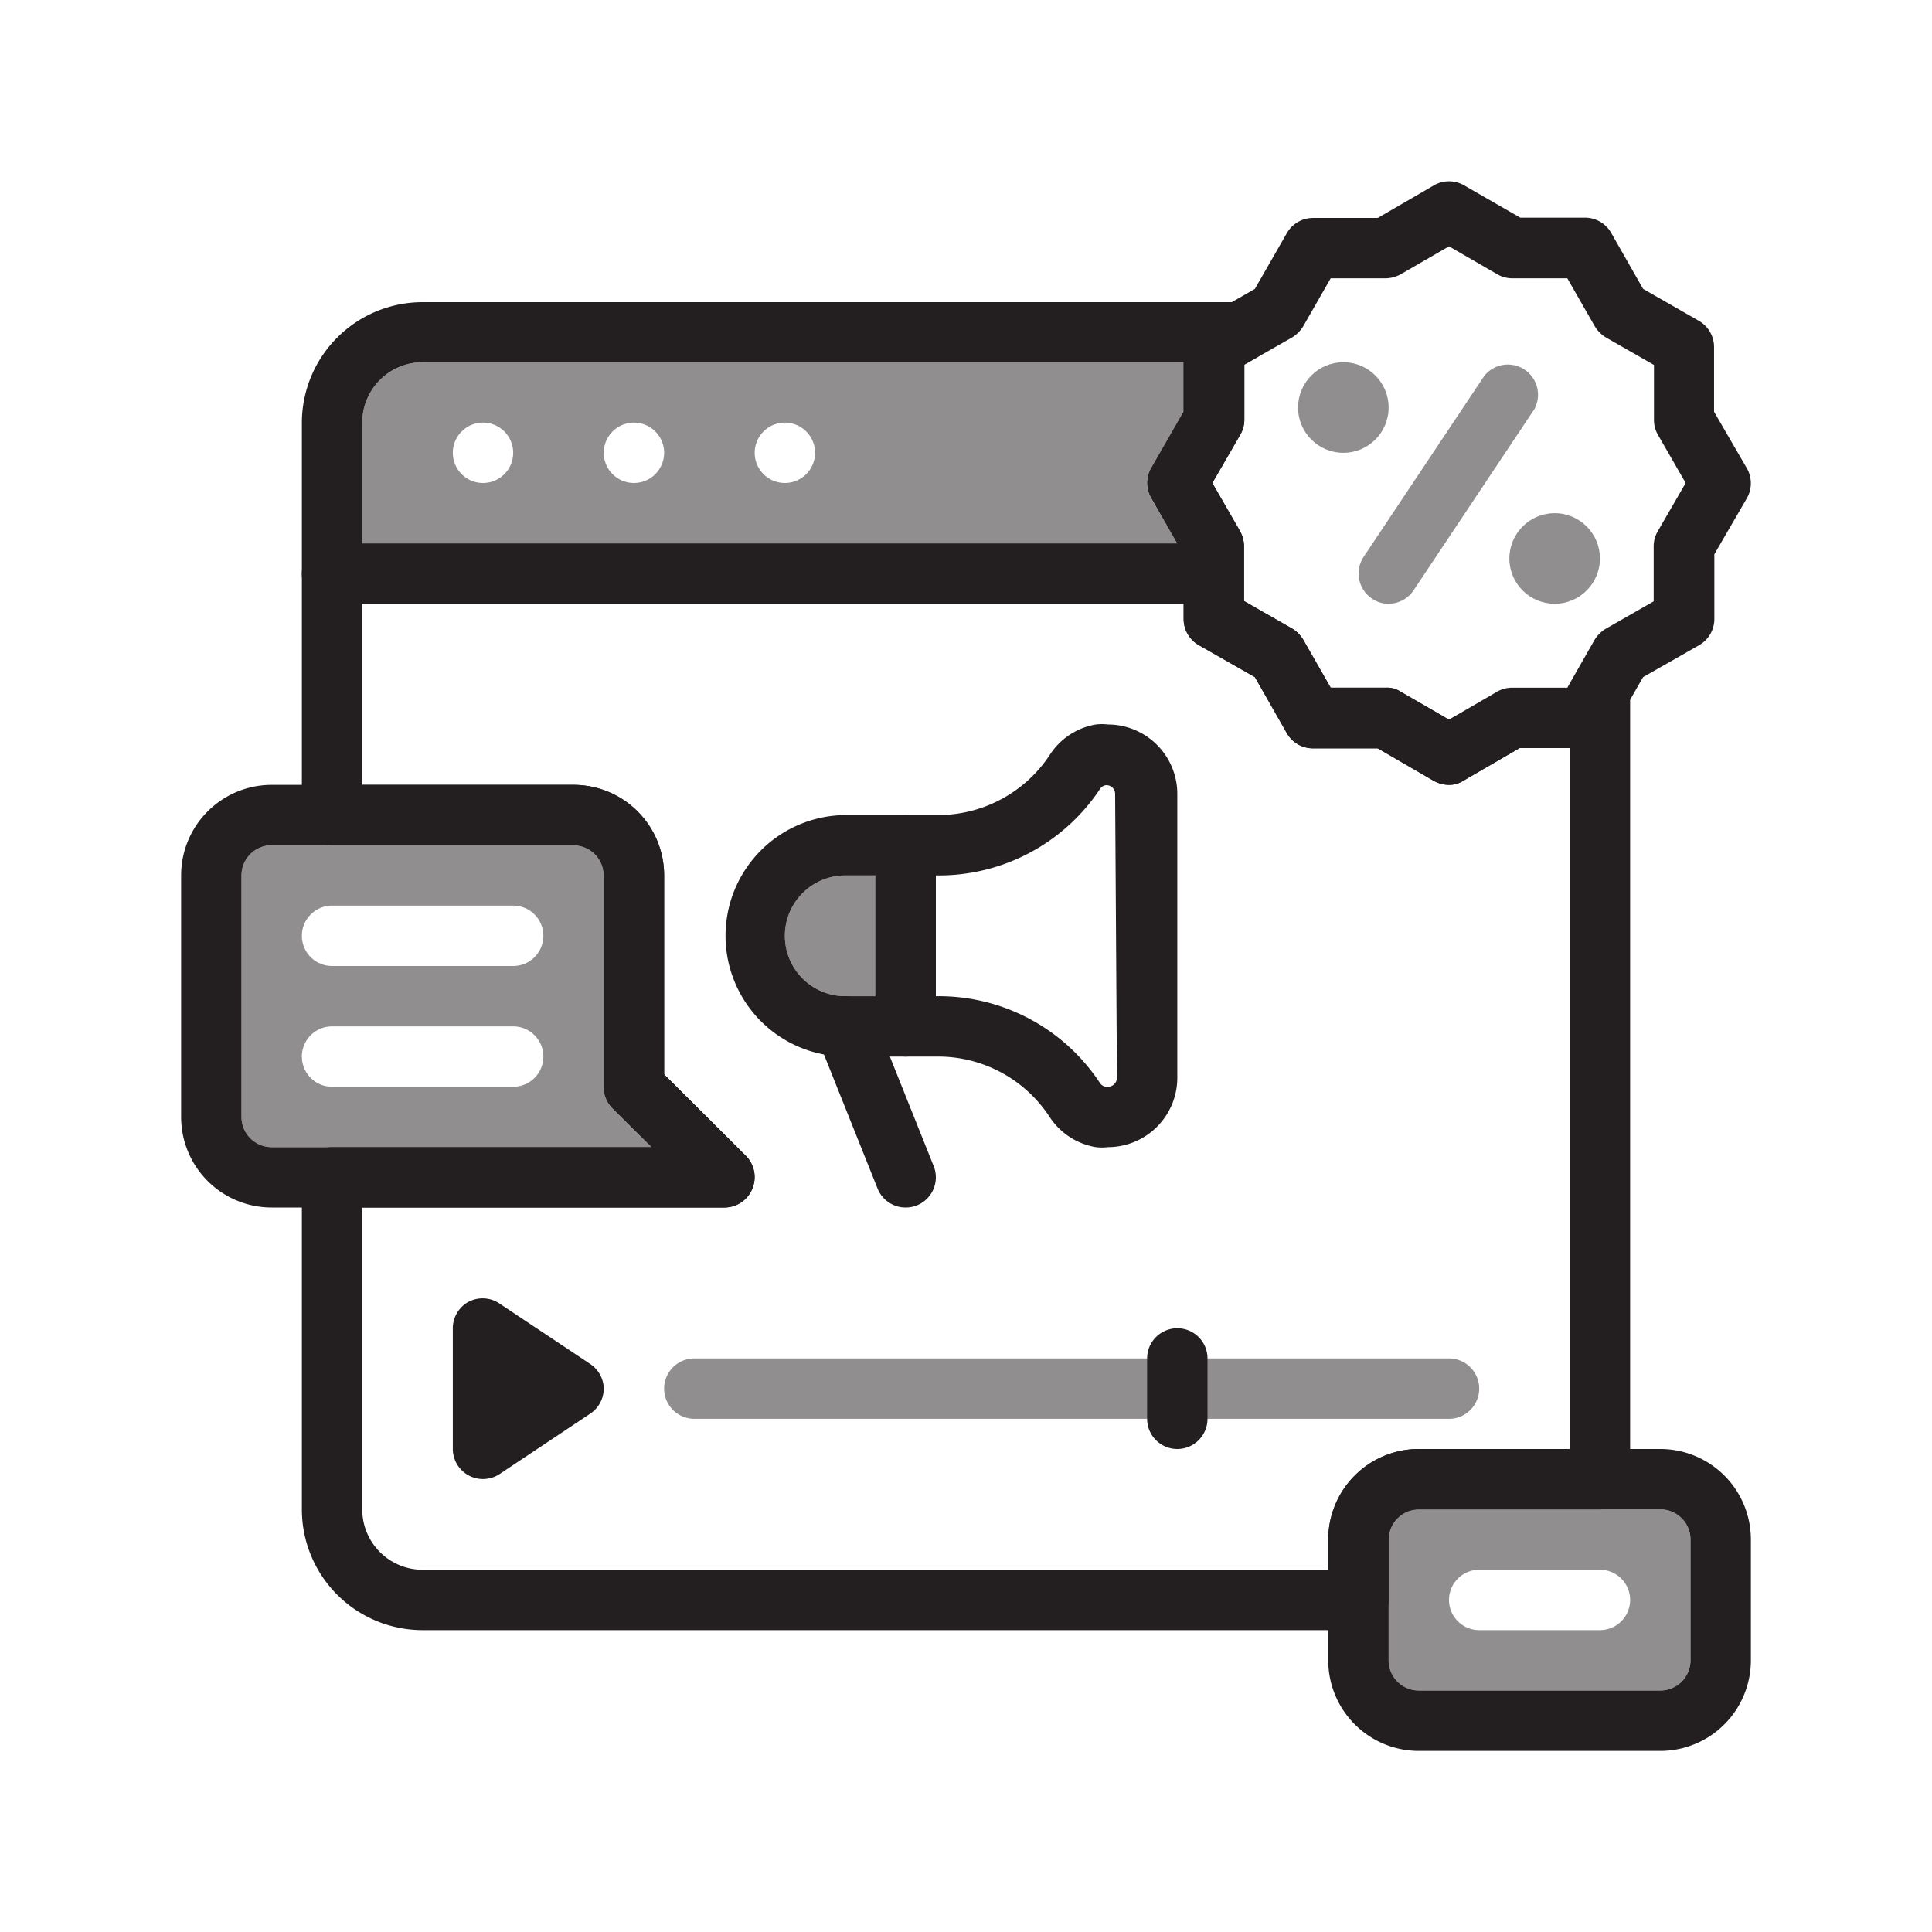 <svg xmlns="http://www.w3.org/2000/svg" viewBox="0 0 64 64"><defs><style>.cls-1,.cls-2{fill:#231f20;}.cls-2{opacity:0.5;}</style></defs><title>advertisement</title><g id="advertisement"><path class="cls-1" d="M36.7,24a1.66,1.66,0,0,0-.4,0,2.26,2.26,0,0,0-1.52,1,4.43,4.43,0,0,1-3.69,2H30a1,1,0,0,0-1,1v6a1,1,0,0,0,.39.78h0A1,1,0,0,0,30,35h1.09a4.41,4.41,0,0,1,3.68,2,2.28,2.28,0,0,0,1.53,1,1.66,1.66,0,0,0,.4,0A2.3,2.3,0,0,0,39,35.7V26.3A2.3,2.3,0,0,0,36.7,24ZM37,35.7a.3.3,0,0,1-.3.3h-.05a.28.28,0,0,1-.21-.12A6.39,6.39,0,0,0,31.09,33H31V29h.09a6.41,6.41,0,0,0,5.36-2.88.27.27,0,0,1,.2-.11h0l0-1v1h0a.29.29,0,0,1,.29.3Z"/><path class="cls-1" d="M30,27H28a4,4,0,0,0-.71,7.93h0A3.26,3.26,0,0,0,28,35h2a1,1,0,0,0,1-1V28A1,1,0,0,0,30,27Zm-4,4a2,2,0,0,1,2-2h1v4H28A2,2,0,0,1,26,31Z"/><path class="cls-1" d="M30,40a1,1,0,0,1-.93-.63l-2-5a1,1,0,1,1,1.86-.74l2,5a1,1,0,0,1-.56,1.3A1,1,0,0,1,30,40Z"/><path class="cls-1" d="M57.86,15.5l-1.08-1.86V11.5a1,1,0,0,0-.5-.87L54.43,9.57,53.37,7.71a1,1,0,0,0-.87-.5H50.36L48.5,6.14a1,1,0,0,0-1,0L45.64,7.22H43.5a1,1,0,0,0-.87.5L41.57,9.57l-.75.43-1.11.63a1,1,0,0,0-.5.87v2.14L38.14,15.5a1,1,0,0,0,0,1L39,18l.21.36V20.5a1,1,0,0,0,.5.87l1.86,1.06,1.06,1.86a1,1,0,0,0,.87.5h2.14l1.86,1.08A1.07,1.07,0,0,0,48,26a.84.84,0,0,0,.48-.14l1.86-1.08H52.5a1,1,0,0,0,.87-.5L54,23.18l.43-.75,1.86-1.06a1,1,0,0,0,.5-.87V18.36l1.08-1.86A1,1,0,0,0,57.86,15.5Zm-2.94,2.09a1,1,0,0,0-.14.5v1.83l-1.59.91a1.09,1.09,0,0,0-.37.37l-.69,1.21a0,0,0,0,0,0,0l-.21.37H50.09a1,1,0,0,0-.51.14L48,23.84l-1.59-.92a1,1,0,0,0-.5-.14H44.08l-.91-1.59a1.09,1.09,0,0,0-.37-.37l-1.59-.91V18.09a1.06,1.06,0,0,0-.14-.51L40.16,16l.92-1.59a1,1,0,0,0,.14-.5V12.08l.37-.21h0l1.21-.69a1.09,1.09,0,0,0,.37-.37l.91-1.59h1.83a1.08,1.08,0,0,0,.5-.14L48,8.16l1.59.92a1,1,0,0,0,.5.14h1.83l.91,1.59a1.09,1.09,0,0,0,.37.37l1.59.91v1.83a1,1,0,0,0,.14.5L55.84,16Z"/><path class="cls-2" d="M46,20a.94.94,0,0,1-.55-.17,1,1,0,0,1-.28-1.38l4-6a1,1,0,0,1,1.66,1.1l-4,6A1,1,0,0,1,46,20Z"/><circle class="cls-2" cx="51.5" cy="18.5" r="1.5"/><circle class="cls-2" cx="44.5" cy="13.5" r="1.5"/><path class="cls-1" d="M41,19a1,1,0,0,1-1,1H11a1,1,0,0,1,0-2H40A1,1,0,0,1,41,19Z"/><path class="cls-1" d="M53.26,22a1,1,0,0,0-1.12.46,0,0,0,0,0,0,0l-.21.37H50.09a1,1,0,0,0-.51.14L48,23.84l-1.59-.92a.77.77,0,0,0-.5-.14H44.08l-.91-1.59a1.09,1.09,0,0,0-.37-.37l-1.59-.91V18.09a1.06,1.06,0,0,0-.14-.51L40.16,16l.92-1.59a1,1,0,0,0,.14-.5V12.08l.37-.21h0a1,1,0,0,0,.46-1.12,1,1,0,0,0-1-.74H14a4,4,0,0,0-4,4V27a1,1,0,0,0,1,1h8a1,1,0,0,1,1,1v7a1,1,0,0,0,.29.71L21.59,38H11a1,1,0,0,0-1,1V50a4,4,0,0,0,4,4H45a1,1,0,0,0,1-1V51a1,1,0,0,1,1-1h6a1,1,0,0,0,1-1V22.92A1,1,0,0,0,53.26,22ZM47,48a3,3,0,0,0-3,3v1H14a2,2,0,0,1-2-2V40H24a1,1,0,0,0,.92-.62,1,1,0,0,0-.21-1.09L22,35.59V29a3,3,0,0,0-3-3H12V14a2,2,0,0,1,2-2H39.21v1.64L38.14,15.5a1,1,0,0,0,0,1L39,18l.21.36V20.5a1,1,0,0,0,.5.87l1.86,1.06,1.06,1.86a1,1,0,0,0,.87.5h2.14l1.86,1.08A1.07,1.07,0,0,0,48,26a.92.92,0,0,0,.48-.14l1.86-1.08H52V48Z"/><path class="cls-2" d="M29,29v4H28a2,2,0,0,1,0-4Z"/><path class="cls-2" d="M38.14,15.5l1.08-1.86V12H14a2,2,0,0,0-2,2v4H39l-.87-1.5A1,1,0,0,1,38.14,15.5ZM16,16a1,1,0,1,1,1-1A1,1,0,0,1,16,16Zm5,0a1,1,0,1,1,1-1A1,1,0,0,1,21,16Zm5,0a1,1,0,1,1,1-1A1,1,0,0,1,26,16Z"/><path class="cls-1" d="M20,46a1,1,0,0,1-.45.83l-3,2A1,1,0,0,1,15,48V44a1,1,0,0,1,.53-.88,1,1,0,0,1,1,.05l3,2A1,1,0,0,1,20,46Z"/><path class="cls-2" d="M48,47H23a1,1,0,0,1,0-2H48a1,1,0,0,1,0,2Z"/><path class="cls-1" d="M39,48a1,1,0,0,1-1-1V45a1,1,0,0,1,2,0v2A1,1,0,0,1,39,48Z"/><path class="cls-1" d="M55,48H47a3,3,0,0,0-3,3v4a3,3,0,0,0,3,3h8a3,3,0,0,0,3-3V51A3,3,0,0,0,55,48Zm1,7a1,1,0,0,1-1,1H47a1,1,0,0,1-1-1V51a1,1,0,0,1,1-1h8a1,1,0,0,1,1,1Z"/><path class="cls-2" d="M55,50H47a1,1,0,0,0-1,1v4a1,1,0,0,0,1,1h8a1,1,0,0,0,1-1V51A1,1,0,0,0,55,50Zm-2,4H49a1,1,0,0,1,0-2h4a1,1,0,0,1,0,2Z"/><path class="cls-1" d="M24.71,38.29,22,35.59V29a3,3,0,0,0-3-3H9a3,3,0,0,0-3,3v8a3,3,0,0,0,3,3H24a1,1,0,0,0,.92-.62A1,1,0,0,0,24.71,38.29ZM9,38a1,1,0,0,1-1-1V29a1,1,0,0,1,1-1H19a1,1,0,0,1,1,1v7a1,1,0,0,0,.29.71L21.59,38Z"/><path class="cls-2" d="M20.29,36.71A1,1,0,0,1,20,36V29a1,1,0,0,0-1-1H9a1,1,0,0,0-1,1v8a1,1,0,0,0,1,1H21.59ZM17,36H11a1,1,0,0,1,0-2h6a1,1,0,0,1,0,2Zm0-4H11a1,1,0,0,1,0-2h6a1,1,0,0,1,0,2Z"/></g></svg>